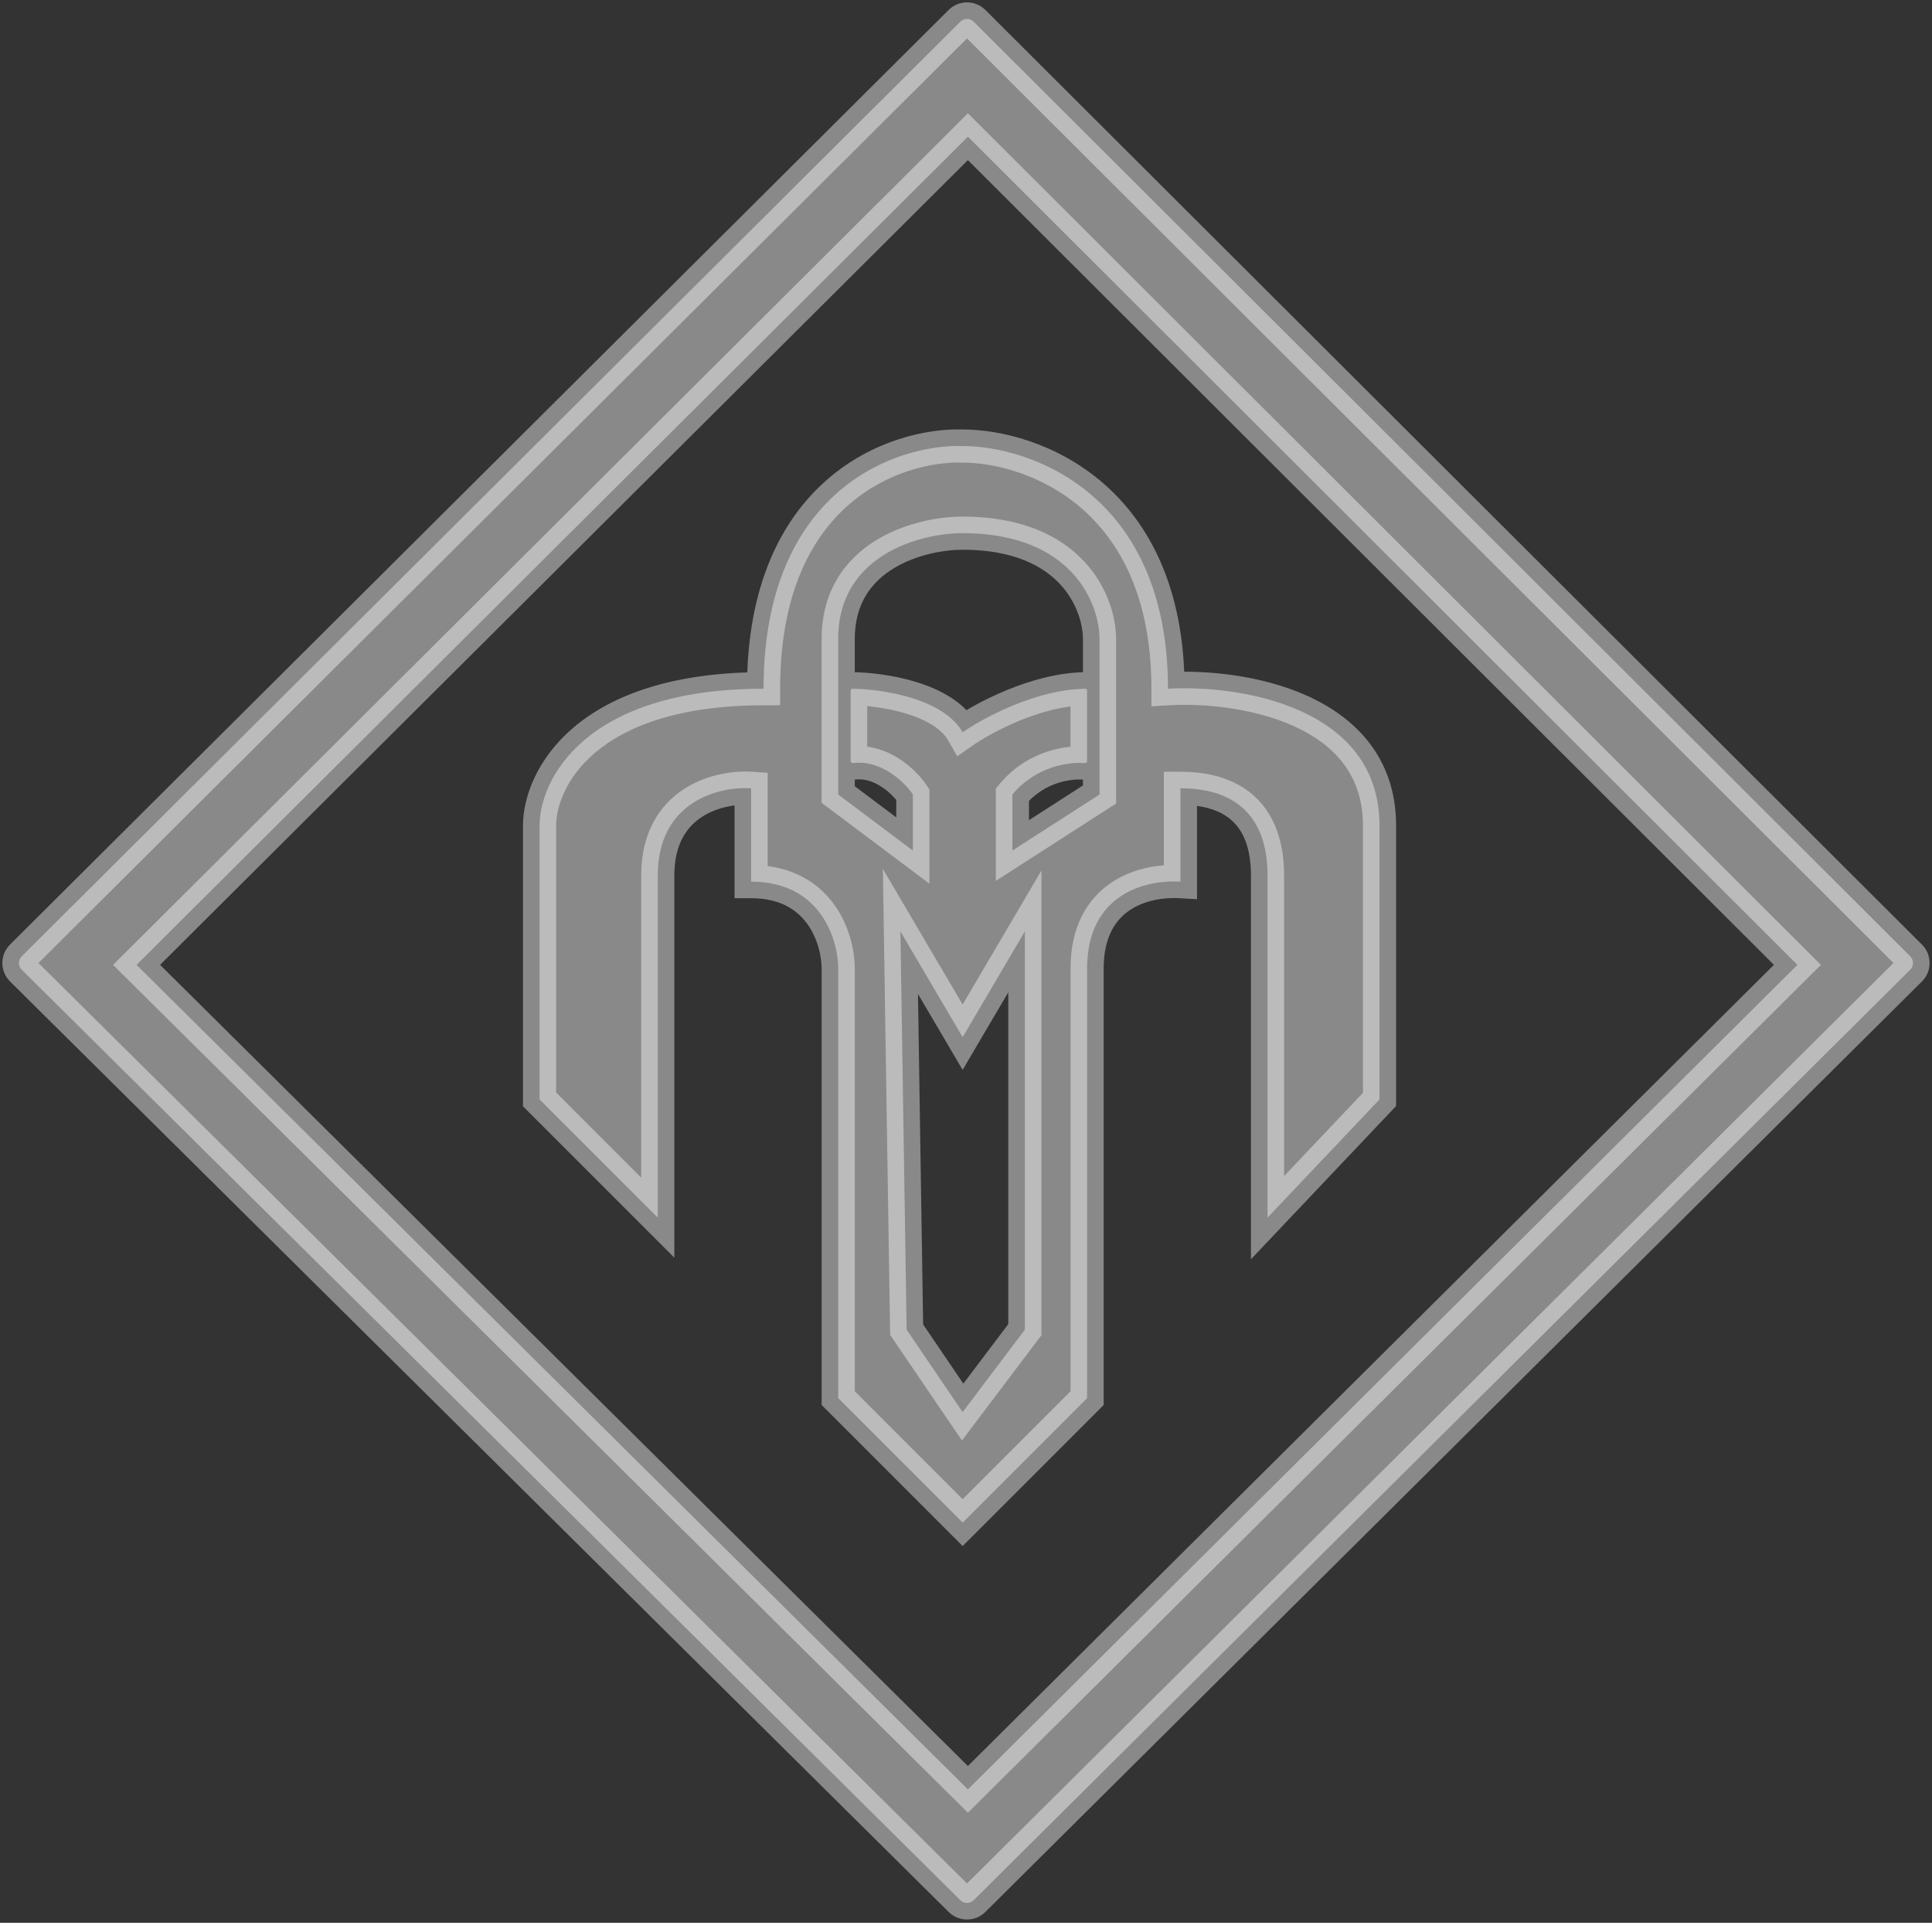 <svg width="204" height="203" viewBox="0 0 204 203" fill="none" xmlns="http://www.w3.org/2000/svg">
<rect x="0" y="0" width="204" height="203" fill="#333333" stroke="none"/>
<g style="mix-blend-mode:overlay" opacity="0.42">
<path fill-rule="evenodd" clip-rule="evenodd" d="M201.702 100.962L102.813 2.292C102.423 1.903 101.792 1.903 101.401 2.291L2.294 100.962C1.901 101.353 1.902 101.99 2.296 102.381L101.403 200.614C101.793 201.001 102.422 201.001 102.812 200.613L201.7 102.38C202.093 101.989 202.094 101.354 201.702 100.962ZM189.789 101.867L102.202 14.432L14.421 101.867L102.202 188.914L189.789 101.867ZM123.327 72.713C123.327 52.215 108.873 47.091 101.647 47.091C94.639 46.872 80.623 51.689 80.623 72.713C61.703 72.713 56.972 82.348 56.972 87.166V116.073L69.455 128.555V92.422C69.455 84.538 76.025 83.005 79.309 83.224V93.079C86.668 93.079 88.507 99.211 88.507 102.276V147.608L101.647 160.747L114.786 147.608V102.276C114.786 94.393 120.918 92.86 124.641 93.079V83.224C133.05 83.224 133.838 89.356 133.838 92.422V128.555L145.664 116.073V87.166C145.664 74.552 130.772 72.275 123.327 72.713ZM106.9 89.794V83.881C109.406 80.874 112.908 80.416 114.557 80.57C114.678 80.581 114.784 80.487 114.784 80.366V72.912C114.784 72.802 114.695 72.712 114.584 72.714C109.385 72.79 103.807 75.798 101.645 77.311C99.587 73.71 93.162 72.752 90.017 72.714C89.906 72.712 89.819 72.802 89.819 72.912V80.36C89.819 80.484 89.931 80.577 90.053 80.562C93.098 80.194 95.535 82.6 96.389 83.881V89.794L88.505 83.881V67.457C88.505 58.522 97.265 56.288 101.645 56.288C113.207 56.288 116.098 63.734 116.098 67.457V83.881L106.9 89.794ZM108.214 98.335L101.645 109.503L95.075 98.335L95.732 140.381L101.645 149.078L108.214 140.381V98.335Z" fill="white"/>
</g>
<g style="mix-blend-mode:overlay" opacity="0.42">
<path d="M102.813 2.292L101.577 3.531L101.577 3.531L102.813 2.292ZM201.702 100.962L200.466 102.201V102.201L201.702 100.962ZM101.401 2.291L100.167 1.051L100.167 1.051L101.401 2.291ZM2.294 100.962L1.06 99.721L1.06 99.722L2.294 100.962ZM2.296 102.381L1.064 103.623H1.064L2.296 102.381ZM101.403 200.614L102.635 199.371L102.635 199.371L101.403 200.614ZM102.812 200.613L101.578 199.372L101.578 199.372L102.812 200.613ZM201.7 102.38L200.467 101.138L200.467 101.138L201.7 102.38ZM102.202 14.432L103.438 13.194L102.203 11.961L100.967 13.192L102.202 14.432ZM189.789 101.867L191.023 103.108L192.269 101.869L191.025 100.628L189.789 101.867ZM14.421 101.867L13.186 100.627L11.939 101.869L13.189 103.109L14.421 101.867ZM102.202 188.914L100.969 190.157L102.203 191.38L103.435 190.156L102.202 188.914ZM101.647 47.091L101.592 48.84L101.619 48.841H101.647V47.091ZM123.327 72.713H121.577V74.569L123.43 74.46L123.327 72.713ZM80.623 72.713V74.463H82.373V72.713H80.623ZM56.972 116.073H55.222V116.798L55.735 117.31L56.972 116.073ZM69.455 128.555L68.217 129.793L71.205 132.78V128.555H69.455ZM79.309 83.224H81.059V81.587L79.426 81.478L79.309 83.224ZM79.309 93.079H77.559V94.829H79.309V93.079ZM88.507 147.608H86.757V148.333L87.27 148.845L88.507 147.608ZM101.647 160.747L100.409 161.985L101.647 163.222L102.884 161.985L101.647 160.747ZM114.786 147.608L116.024 148.845L116.536 148.333V147.608H114.786ZM124.641 93.079L124.538 94.826L126.391 94.935V93.079H124.641ZM124.641 83.224V81.474H122.891V83.224H124.641ZM133.838 128.555H132.088V132.947L135.109 129.759L133.838 128.555ZM145.664 116.073L146.934 117.276L147.414 116.77V116.073H145.664ZM106.9 83.881L105.556 82.761L105.15 83.248V83.881H106.9ZM106.9 89.794H105.15V92.999L107.847 91.266L106.9 89.794ZM114.557 80.57L114.719 78.827L114.719 78.827L114.557 80.57ZM114.584 72.714L114.559 70.964H114.559L114.584 72.714ZM101.645 77.311L100.125 78.18L101.077 79.845L102.648 78.745L101.645 77.311ZM90.017 72.714L89.995 74.464H89.995L90.017 72.714ZM90.053 80.562L89.843 78.825L90.053 80.562ZM96.389 83.881H98.139V83.351L97.845 82.91L96.389 83.881ZM96.389 89.794L95.339 91.194L98.139 93.294V89.794H96.389ZM88.505 83.881H86.755V84.756L87.455 85.281L88.505 83.881ZM116.098 83.881L117.044 85.353L117.848 84.837V83.881H116.098ZM101.645 109.503L100.136 110.39L101.645 112.955L103.153 110.39L101.645 109.503ZM108.214 98.335H109.964V91.908L106.706 97.447L108.214 98.335ZM95.075 98.335L96.583 97.447L93.222 91.732L93.325 98.362L95.075 98.335ZM95.732 140.381L93.982 140.408L93.99 140.932L94.285 141.365L95.732 140.381ZM101.645 149.078L100.197 150.062L101.57 152.081L103.041 150.133L101.645 149.078ZM108.214 140.381L109.611 141.436L109.964 140.968V140.381H108.214ZM101.577 3.531L200.466 102.201L202.938 99.724L104.049 1.053L101.577 3.531ZM102.636 3.531C102.343 3.823 101.87 3.823 101.577 3.531L104.049 1.053C102.977 -0.017 101.24 -0.018 100.167 1.051L102.636 3.531ZM3.529 102.202L102.636 3.531L100.167 1.051L1.06 99.721L3.529 102.202ZM3.528 101.138C3.824 101.431 3.824 101.908 3.529 102.202L1.06 99.722C-0.022 100.798 -0.02 102.549 1.064 103.623L3.528 101.138ZM102.635 199.371L3.528 101.138L1.064 103.623L100.171 201.857L102.635 199.371ZM101.578 199.372C101.871 199.082 102.342 199.081 102.635 199.371L100.171 201.857C101.244 202.92 102.973 202.919 104.045 201.855L101.578 199.372ZM200.467 101.138L101.578 199.372L104.045 201.855L202.934 103.621L200.467 101.138ZM200.466 102.201C200.172 101.908 200.172 101.431 200.467 101.138L202.934 103.621C204.014 102.548 204.016 100.8 202.938 99.724L200.466 102.201ZM100.965 15.671L188.553 103.105L191.025 100.628L103.438 13.194L100.965 15.671ZM15.656 103.106L103.437 15.672L100.967 13.192L13.186 100.627L15.656 103.106ZM103.434 187.672L15.653 100.624L13.189 103.109L100.969 190.157L103.434 187.672ZM188.555 100.625L100.968 187.673L103.435 190.156L191.023 103.108L188.555 100.625ZM101.647 48.841C104.914 48.841 109.911 50.016 114.063 53.548C118.148 57.024 121.577 62.921 121.577 72.713H125.077C125.077 62.007 121.279 55.093 116.331 50.882C111.449 46.728 105.606 45.341 101.647 45.341V48.841ZM82.373 72.713C82.373 62.623 85.717 56.678 89.655 53.257C93.653 49.784 98.459 48.742 101.592 48.84L101.701 45.341C97.827 45.22 92.121 46.478 87.359 50.615C82.538 54.804 78.873 61.778 78.873 72.713H82.373ZM58.722 87.166C58.722 85.281 59.672 82.152 62.835 79.467C65.984 76.794 71.455 74.463 80.623 74.463V70.963C70.871 70.963 64.517 73.449 60.57 76.798C56.638 80.136 55.222 84.234 55.222 87.166H58.722ZM58.722 116.073V87.166H55.222V116.073H58.722ZM70.692 127.318L58.21 114.835L55.735 117.31L68.217 129.793L70.692 127.318ZM67.705 92.422V128.555H71.205V92.422H67.705ZM79.426 81.478C77.51 81.35 74.642 81.719 72.193 83.32C69.634 84.992 67.705 87.903 67.705 92.422H71.205C71.205 89.057 72.561 87.26 74.108 86.25C75.764 85.167 77.824 84.879 79.193 84.97L79.426 81.478ZM81.059 93.079V83.224H77.559V93.079H81.059ZM90.257 102.276C90.257 100.463 89.728 97.783 88.088 95.505C86.384 93.139 83.559 91.329 79.309 91.329V94.829C82.418 94.829 84.192 96.085 85.247 97.55C86.367 99.105 86.757 101.024 86.757 102.276H90.257ZM90.257 147.608V102.276H86.757V147.608H90.257ZM102.884 159.51L89.745 146.37L87.27 148.845L100.409 161.985L102.884 159.51ZM113.549 146.37L100.409 159.51L102.884 161.985L116.024 148.845L113.549 146.37ZM113.036 102.276V147.608H116.536V102.276H113.036ZM124.743 91.332C122.645 91.208 119.76 91.563 117.342 93.186C114.815 94.882 113.036 97.807 113.036 102.276H116.536C116.536 98.862 117.823 97.079 119.293 96.092C120.871 95.033 122.914 94.73 124.538 94.826L124.743 91.332ZM122.891 83.224V93.079H126.391V83.224H122.891ZM135.588 92.422C135.588 90.793 135.392 88.07 133.859 85.718C132.237 83.228 129.337 81.474 124.641 81.474V84.974C128.354 84.974 130.053 86.287 130.927 87.629C131.891 89.109 132.088 90.984 132.088 92.422H135.588ZM135.588 128.555V92.422H132.088V128.555H135.588ZM144.393 114.869L132.568 127.352L135.109 129.759L146.934 117.276L144.393 114.869ZM143.914 87.166V116.073H147.414V87.166H143.914ZM123.43 74.46C126.974 74.251 132.254 74.701 136.57 76.641C140.805 78.544 143.914 81.751 143.914 87.166H147.414C147.414 79.967 143.077 75.728 138.005 73.449C133.014 71.206 127.125 70.736 123.224 70.966L123.43 74.46ZM105.15 83.881V89.794H108.65V83.881H105.15ZM114.719 78.827C112.679 78.637 108.535 79.186 105.556 82.761L108.245 85.001C110.278 82.562 113.136 82.195 114.394 82.312L114.719 78.827ZM113.034 80.366C113.034 79.418 113.853 78.746 114.719 78.827L114.394 82.312C115.503 82.415 116.534 81.556 116.534 80.366H113.034ZM113.034 72.912V80.366H116.534V72.912H113.034ZM114.61 74.464C113.724 74.477 113.034 73.758 113.034 72.912H116.534C116.534 71.846 115.666 70.948 114.559 70.964L114.61 74.464ZM102.648 78.745C103.623 78.063 105.444 76.994 107.64 76.092C109.846 75.187 112.312 74.497 114.61 74.464L114.559 70.964C111.657 71.007 108.735 71.859 106.311 72.855C103.877 73.854 101.829 75.046 100.641 75.878L102.648 78.745ZM89.995 74.464C91.44 74.481 93.661 74.714 95.724 75.349C97.855 76.005 99.434 76.97 100.125 78.18L103.164 76.443C101.797 74.051 99.135 72.737 96.753 72.004C94.303 71.25 91.74 70.985 90.038 70.964L89.995 74.464ZM91.569 72.912C91.569 73.737 90.899 74.475 89.995 74.464L90.038 70.964C88.914 70.95 88.069 71.867 88.069 72.912H91.569ZM91.569 80.36V72.912H88.069V80.36H91.569ZM89.843 78.825C90.703 78.721 91.569 79.375 91.569 80.36H88.069C88.069 81.593 89.158 82.434 90.263 82.3L89.843 78.825ZM97.845 82.91C97.3 82.092 96.313 80.995 94.999 80.138C93.675 79.274 91.894 78.577 89.843 78.825L90.263 82.3C91.257 82.18 92.217 82.502 93.086 83.069C93.965 83.642 94.624 84.388 94.933 84.852L97.845 82.91ZM98.139 89.794V83.881H94.639V89.794H98.139ZM87.455 85.281L95.339 91.194L97.439 88.394L89.555 82.481L87.455 85.281ZM86.755 67.457V83.881H90.255V67.457H86.755ZM101.645 54.538C99.226 54.538 95.602 55.143 92.519 57.029C89.344 58.973 86.755 62.29 86.755 67.457H90.255C90.255 63.688 92.047 61.422 94.346 60.014C96.738 58.55 99.683 58.038 101.645 58.038V54.538ZM117.848 67.457C117.848 65.206 116.992 61.971 114.488 59.283C111.937 56.546 107.83 54.538 101.645 54.538V58.038C107.022 58.038 110.142 59.754 111.927 61.669C113.758 63.635 114.348 65.984 114.348 67.457H117.848ZM117.848 83.881V67.457H114.348V83.881H117.848ZM107.847 91.266L117.044 85.353L115.152 82.409L105.954 88.322L107.847 91.266ZM103.153 110.39L109.723 99.222L106.706 97.447L100.136 108.616L103.153 110.39ZM93.567 99.222L100.136 110.39L103.153 108.616L96.583 97.447L93.567 99.222ZM97.482 140.354L96.825 98.307L93.325 98.362L93.982 140.408L97.482 140.354ZM103.092 148.095L97.179 139.397L94.285 141.365L100.197 150.062L103.092 148.095ZM106.818 139.326L100.248 148.024L103.041 150.133L109.611 141.436L106.818 139.326ZM106.464 98.335V140.381H109.964V98.335H106.464Z" fill="white"/>
</g>
</svg>

